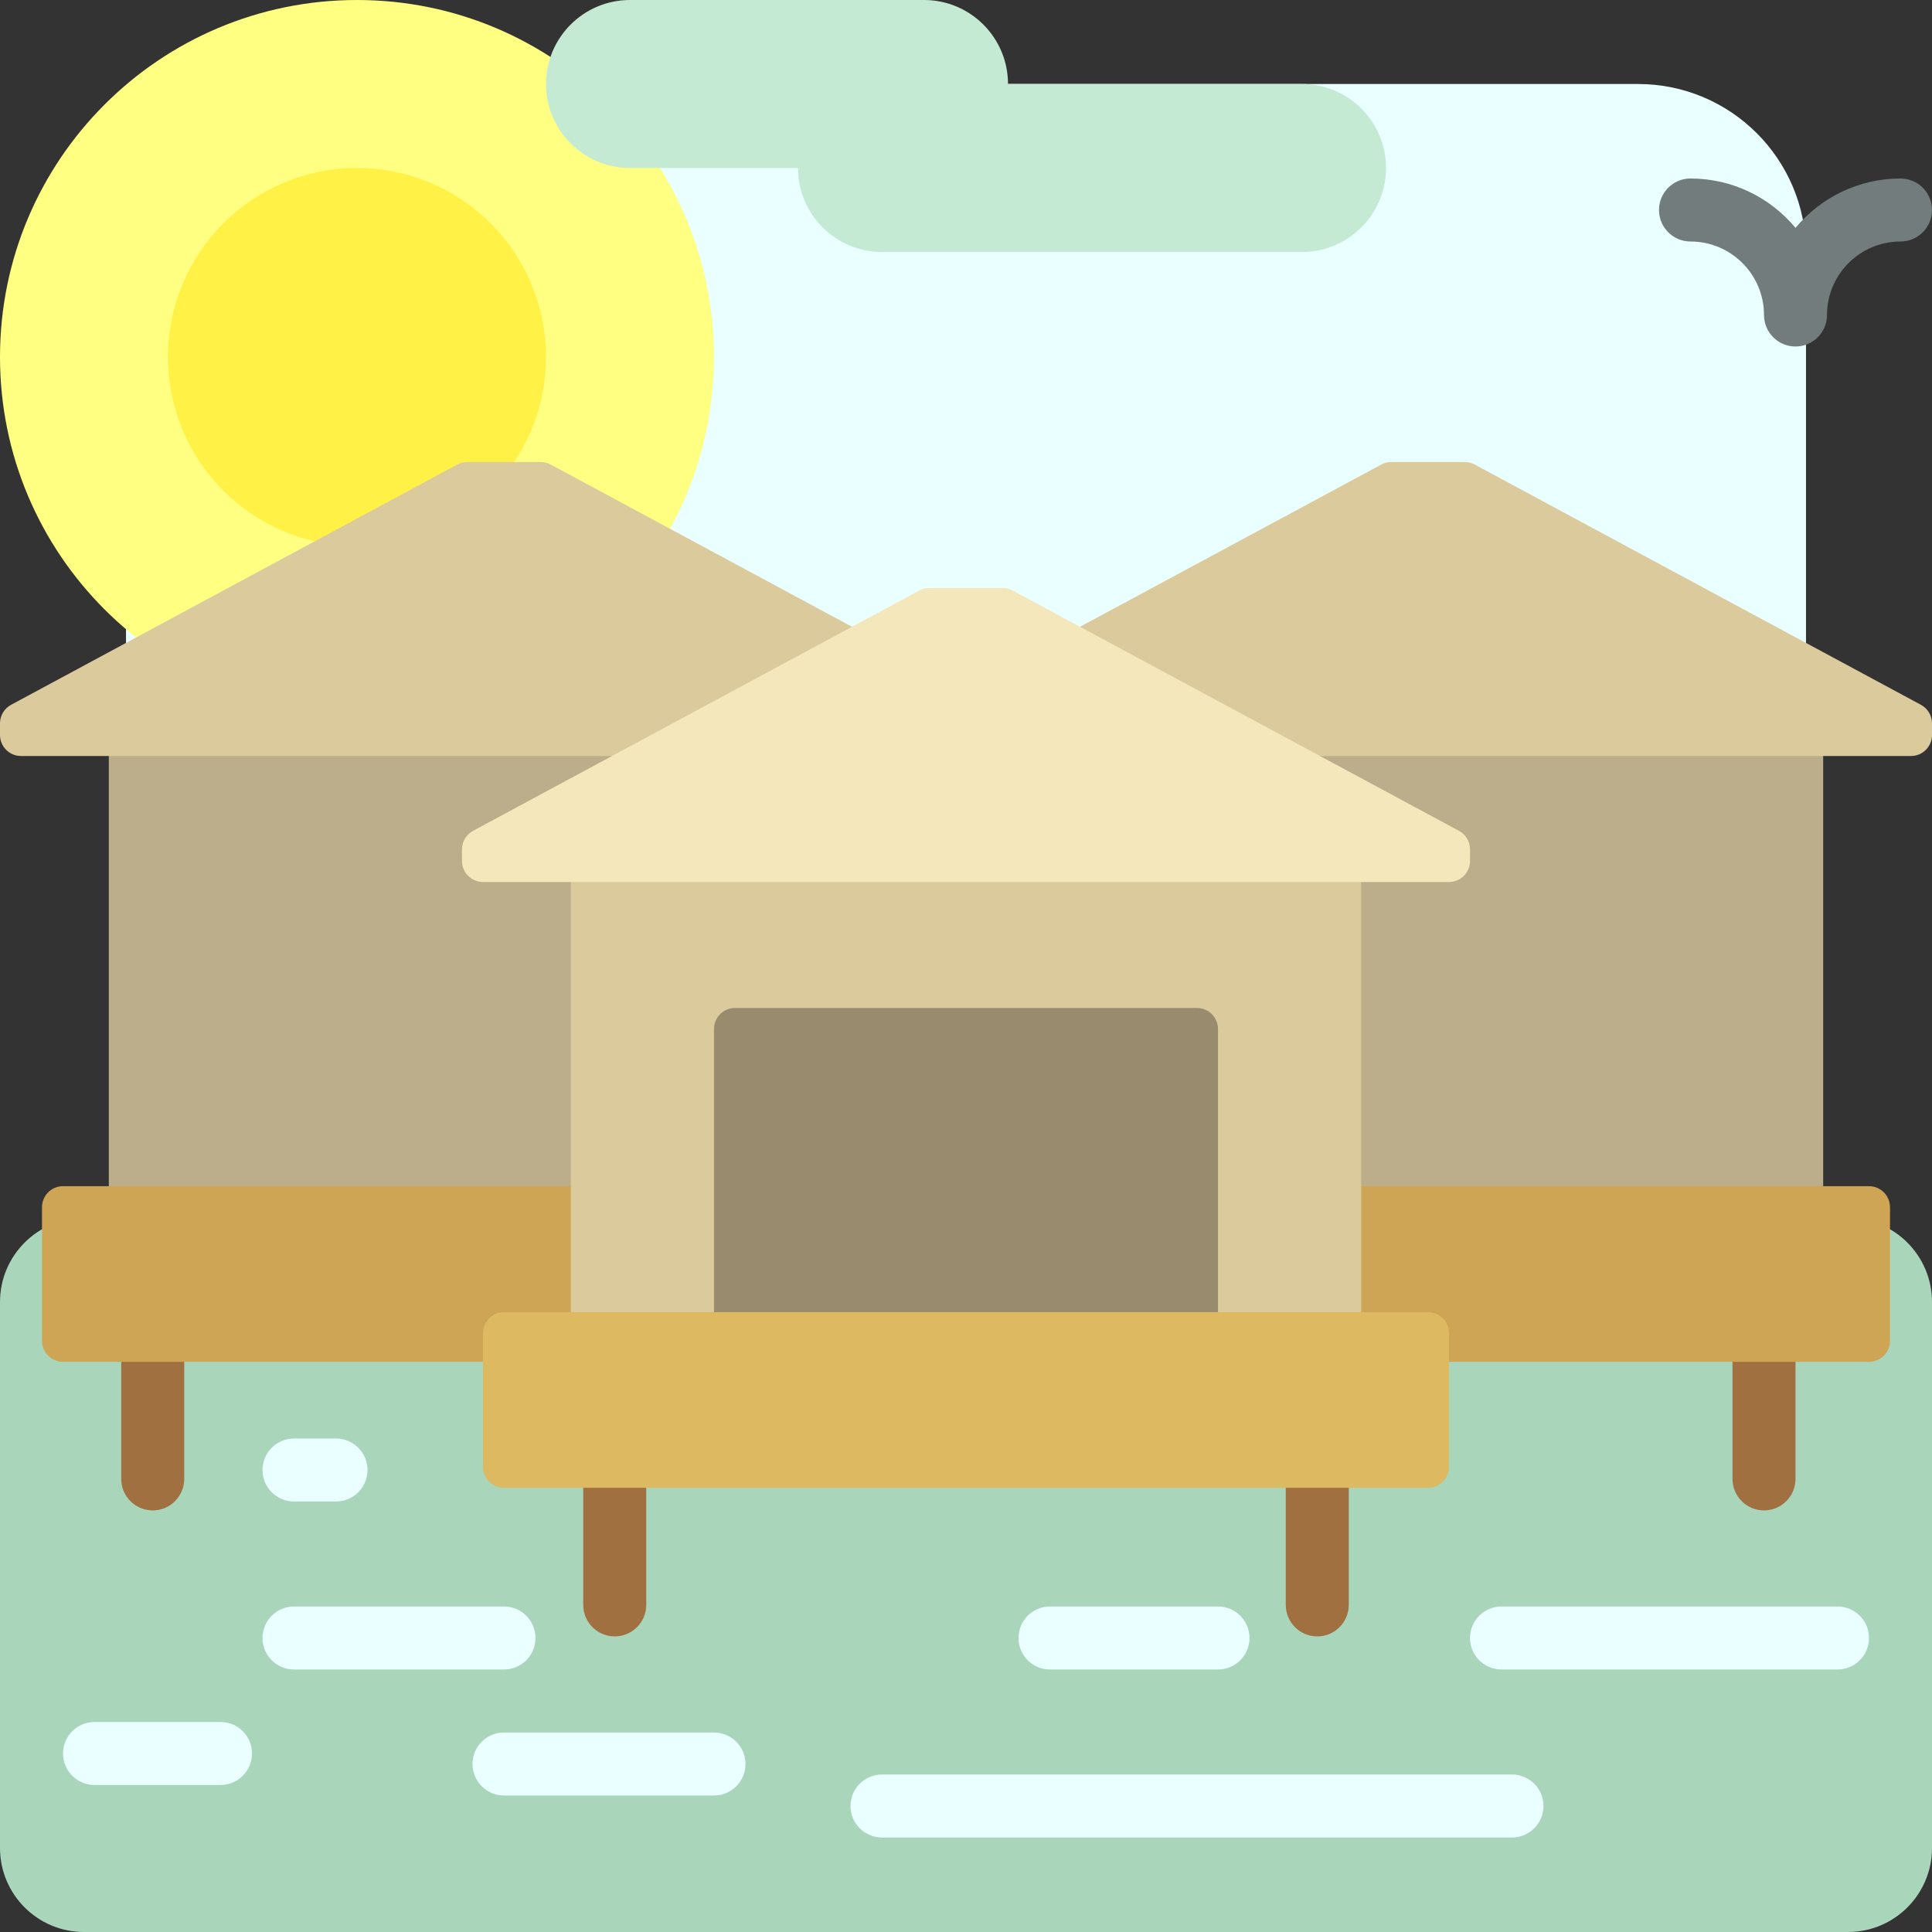 <?xml version="1.0" encoding="iso-8859-1"?>
<!-- Generator: Adobe Illustrator 19.0.0, SVG Export Plug-In . SVG Version: 6.00 Build 0)  -->
<svg version="1.1" id="Layer_1" xmlns="http://www.w3.org/2000/svg" xmlns:xlink="http://www.w3.org/1999/xlink" x="0px" y="0px"
	 viewBox="0 0 512 512" style="enable-background:new 0 0 512 512;" xml:space="preserve">
<rect x="0" y="0" width="512" height="512" fill="#333333" stroke="none"/>
<path style="fill:#EAFFFF;" d="M434.087,489.739H77.913c-24.588,0-44.522-19.934-44.522-44.522V66.783
	c0-24.588,19.933-44.522,44.522-44.522h356.174c24.588,0,44.522,19.933,44.522,44.522v378.435
	C478.609,469.806,458.675,489.739,434.087,489.739z"/>
<path style="fill:#FFFF81;" d="M189.217,94.609c0,52.251-42.358,94.609-94.609,94.609S0,146.859,0,94.609S42.358,0,94.609,0
	S189.217,42.358,189.217,94.609z"/>
<path style="fill:#FFF145;" d="M144.696,94.609c0,27.662-22.424,50.087-50.087,50.087s-50.087-22.424-50.087-50.087
	s22.424-50.087,50.087-50.087S144.696,66.946,144.696,94.609z"/>
<path style="fill:#727C7C;" d="M512,55.652c0,4.61-3.738,8.348-8.348,8.348c-10.74,0-19.478,8.739-19.478,19.478
	c0,4.61-3.738,8.348-8.348,8.348c-4.61,0-8.348-3.738-8.348-8.348C467.478,72.739,458.74,64,448,64c-4.61,0-8.348-3.738-8.348-8.348
	s3.738-8.348,8.348-8.348c11.176,0,21.186,5.096,27.826,13.084c6.64-7.988,16.65-13.084,27.826-13.084
	C508.262,47.304,512,51.042,512,55.652z"/>
<path style="fill:#A9D5BB;" d="M512,345.043v144.696c0,12.295-9.966,22.261-22.261,22.261H22.261C9.966,512,0,502.034,0,489.739
	V345.043c0-12.295,9.966-22.261,22.261-22.261h467.478C502.034,322.783,512,332.749,512,345.043z"/>
<path style="fill:#EAFFFF;" d="M69.565,389.565c0-4.61,3.738-8.348,8.348-8.348h11.13c4.61,0,8.348,3.738,8.348,8.348
	c0,4.61-3.738,8.348-8.348,8.348h-11.13C73.303,397.913,69.565,394.175,69.565,389.565z M141.913,434.087
	c0-4.61-3.738-8.348-8.348-8.348H77.913c-4.61,0-8.348,3.738-8.348,8.348s3.738,8.348,8.348,8.348h55.652
	C138.175,442.435,141.913,438.697,141.913,434.087z M58.435,456.348H25.043c-4.61,0-8.348,3.738-8.348,8.348
	c0,4.61,3.738,8.348,8.348,8.348h33.391c4.61,0,8.348-3.738,8.348-8.348C66.783,460.085,63.045,456.348,58.435,456.348z
	 M189.217,459.13h-55.652c-4.61,0-8.348,3.738-8.348,8.348s3.738,8.348,8.348,8.348h55.652c4.61,0,8.348-3.738,8.348-8.348
	S193.828,459.13,189.217,459.13z M400.696,470.261H233.739c-4.61,0-8.348,3.738-8.348,8.348s3.738,8.348,8.348,8.348h166.957
	c4.61,0,8.348-3.738,8.348-8.348S405.306,470.261,400.696,470.261z M278.261,442.435h44.522c4.61,0,8.348-3.738,8.348-8.348
	s-3.738-8.348-8.348-8.348h-44.522c-4.61,0-8.348,3.738-8.348,8.348S273.651,442.435,278.261,442.435z M486.957,425.739h-89.043
	c-4.61,0-8.348,3.738-8.348,8.348s3.738,8.348,8.348,8.348h89.043c4.61,0,8.348-3.738,8.348-8.348S491.567,425.739,486.957,425.739z
	"/>
<path style="fill:#BCAE8A;" d="M483.162,189.217v136.263h-171.51H244.87H28.838V189.217H244.87h66.783H483.162z"/>
<path style="fill:#A07040;" d="M475.826,345.043v46.883c0,4.61-3.738,8.348-8.348,8.348s-8.348-3.738-8.348-8.348v-46.883
	c0-4.61,3.738-8.348,8.348-8.348S475.826,340.433,475.826,345.043z M40.475,336.696c-4.61,0-8.348,3.738-8.348,8.348v46.883
	c0,4.61,3.738,8.348,8.348,8.348s8.348-3.738,8.348-8.348v-46.883C48.823,340.433,45.085,336.696,40.475,336.696z M162.909,374.808
	c-4.61,0-8.348,3.738-8.348,8.348v42.161c0,4.61,3.738,8.348,8.348,8.348s8.348-3.738,8.348-8.348v-42.161
	C171.257,378.546,167.52,374.808,162.909,374.808z M349.09,374.808c-4.61,0-8.348,3.738-8.348,8.348v42.161
	c0,4.61,3.738,8.348,8.348,8.348c4.61,0,8.348-3.738,8.348-8.348v-42.161C357.438,378.546,353.701,374.808,349.09,374.808z"/>
<path style="fill:#CEA455;" d="M500.87,319.915v35.415c0,3.074-2.492,5.565-5.565,5.565H361.739H250.435H16.696
	c-3.073,0-5.565-2.491-5.565-5.565v-35.415c0-3.074,2.492-5.565,5.565-5.565h233.739h111.304h133.565
	C498.377,314.35,500.87,316.842,500.87,319.915z"/>
<path style="fill:#DBCB9C;" d="M512,191.685v3.098c0,3.073-2.492,5.565-5.565,5.565h-244.87h-11.13H5.565
	c-3.073,0-5.565-2.492-5.565-5.565v-3.098c0-2.047,1.124-3.929,2.927-4.9L121.2,123.1c0.811-0.437,1.717-0.666,2.638-0.666h19.455
	c0.92,0,1.828,0.228,2.638,0.666L256,182.368l110.069-59.268c0.811-0.437,1.717-0.666,2.638-0.666h19.455
	c0.92,0,1.828,0.228,2.638,0.666l118.273,63.685C510.876,187.756,512,189.638,512,191.685z"/>
<path style="fill:#C5EAD4;" d="M367.304,44.522L367.304,44.522c0,12.295-9.966,22.261-22.261,22.261H233.739
	c-12.295,0-22.261-9.966-22.261-22.261h-44.522c-12.295,0-22.261-9.966-22.261-22.261l0,0C144.696,9.966,154.662,0,166.957,0h77.913
	c12.295,0,22.261,9.966,22.261,22.261l0,0h77.913C357.338,22.261,367.304,32.227,367.304,44.522z"/>
<path style="fill:#DBCB9C;" d="M360.727,358.872H151.273V222.609h209.455V358.872z"/>
<path style="fill:#F4E7BB;" d="M122.435,228.174v-3.098c0-2.047,1.124-3.929,2.927-4.9l118.273-63.685
	c0.811-0.436,1.717-0.666,2.638-0.666h19.455c0.921,0,1.828,0.228,2.638,0.666l118.273,63.685c1.803,0.971,2.926,2.853,2.926,4.9
	v3.098c0,3.073-2.492,5.565-5.565,5.565H128C124.927,233.739,122.435,231.247,122.435,228.174z"/>
<path style="fill:#998C6E;" d="M322.783,272.696v94.609H189.217v-94.609c0-3.073,2.492-5.565,5.565-5.565h122.435
	C320.29,267.13,322.783,269.623,322.783,272.696z"/>
<path style="fill:#DDB961;" d="M384,353.307v35.415c0,3.073-2.492,5.565-5.565,5.565h-244.87c-3.073,0-5.565-2.492-5.565-5.565
	v-35.415c0-3.073,2.492-5.565,5.565-5.565h244.87C381.508,347.741,384,350.234,384,353.307z"/>
<g>
</g>
<g>
</g>
<g>
</g>
<g>
</g>
<g>
</g>
<g>
</g>
<g>
</g>
<g>
</g>
<g>
</g>
<g>
</g>
<g>
</g>
<g>
</g>
<g>
</g>
<g>
</g>
<g>
</g>
</svg>
